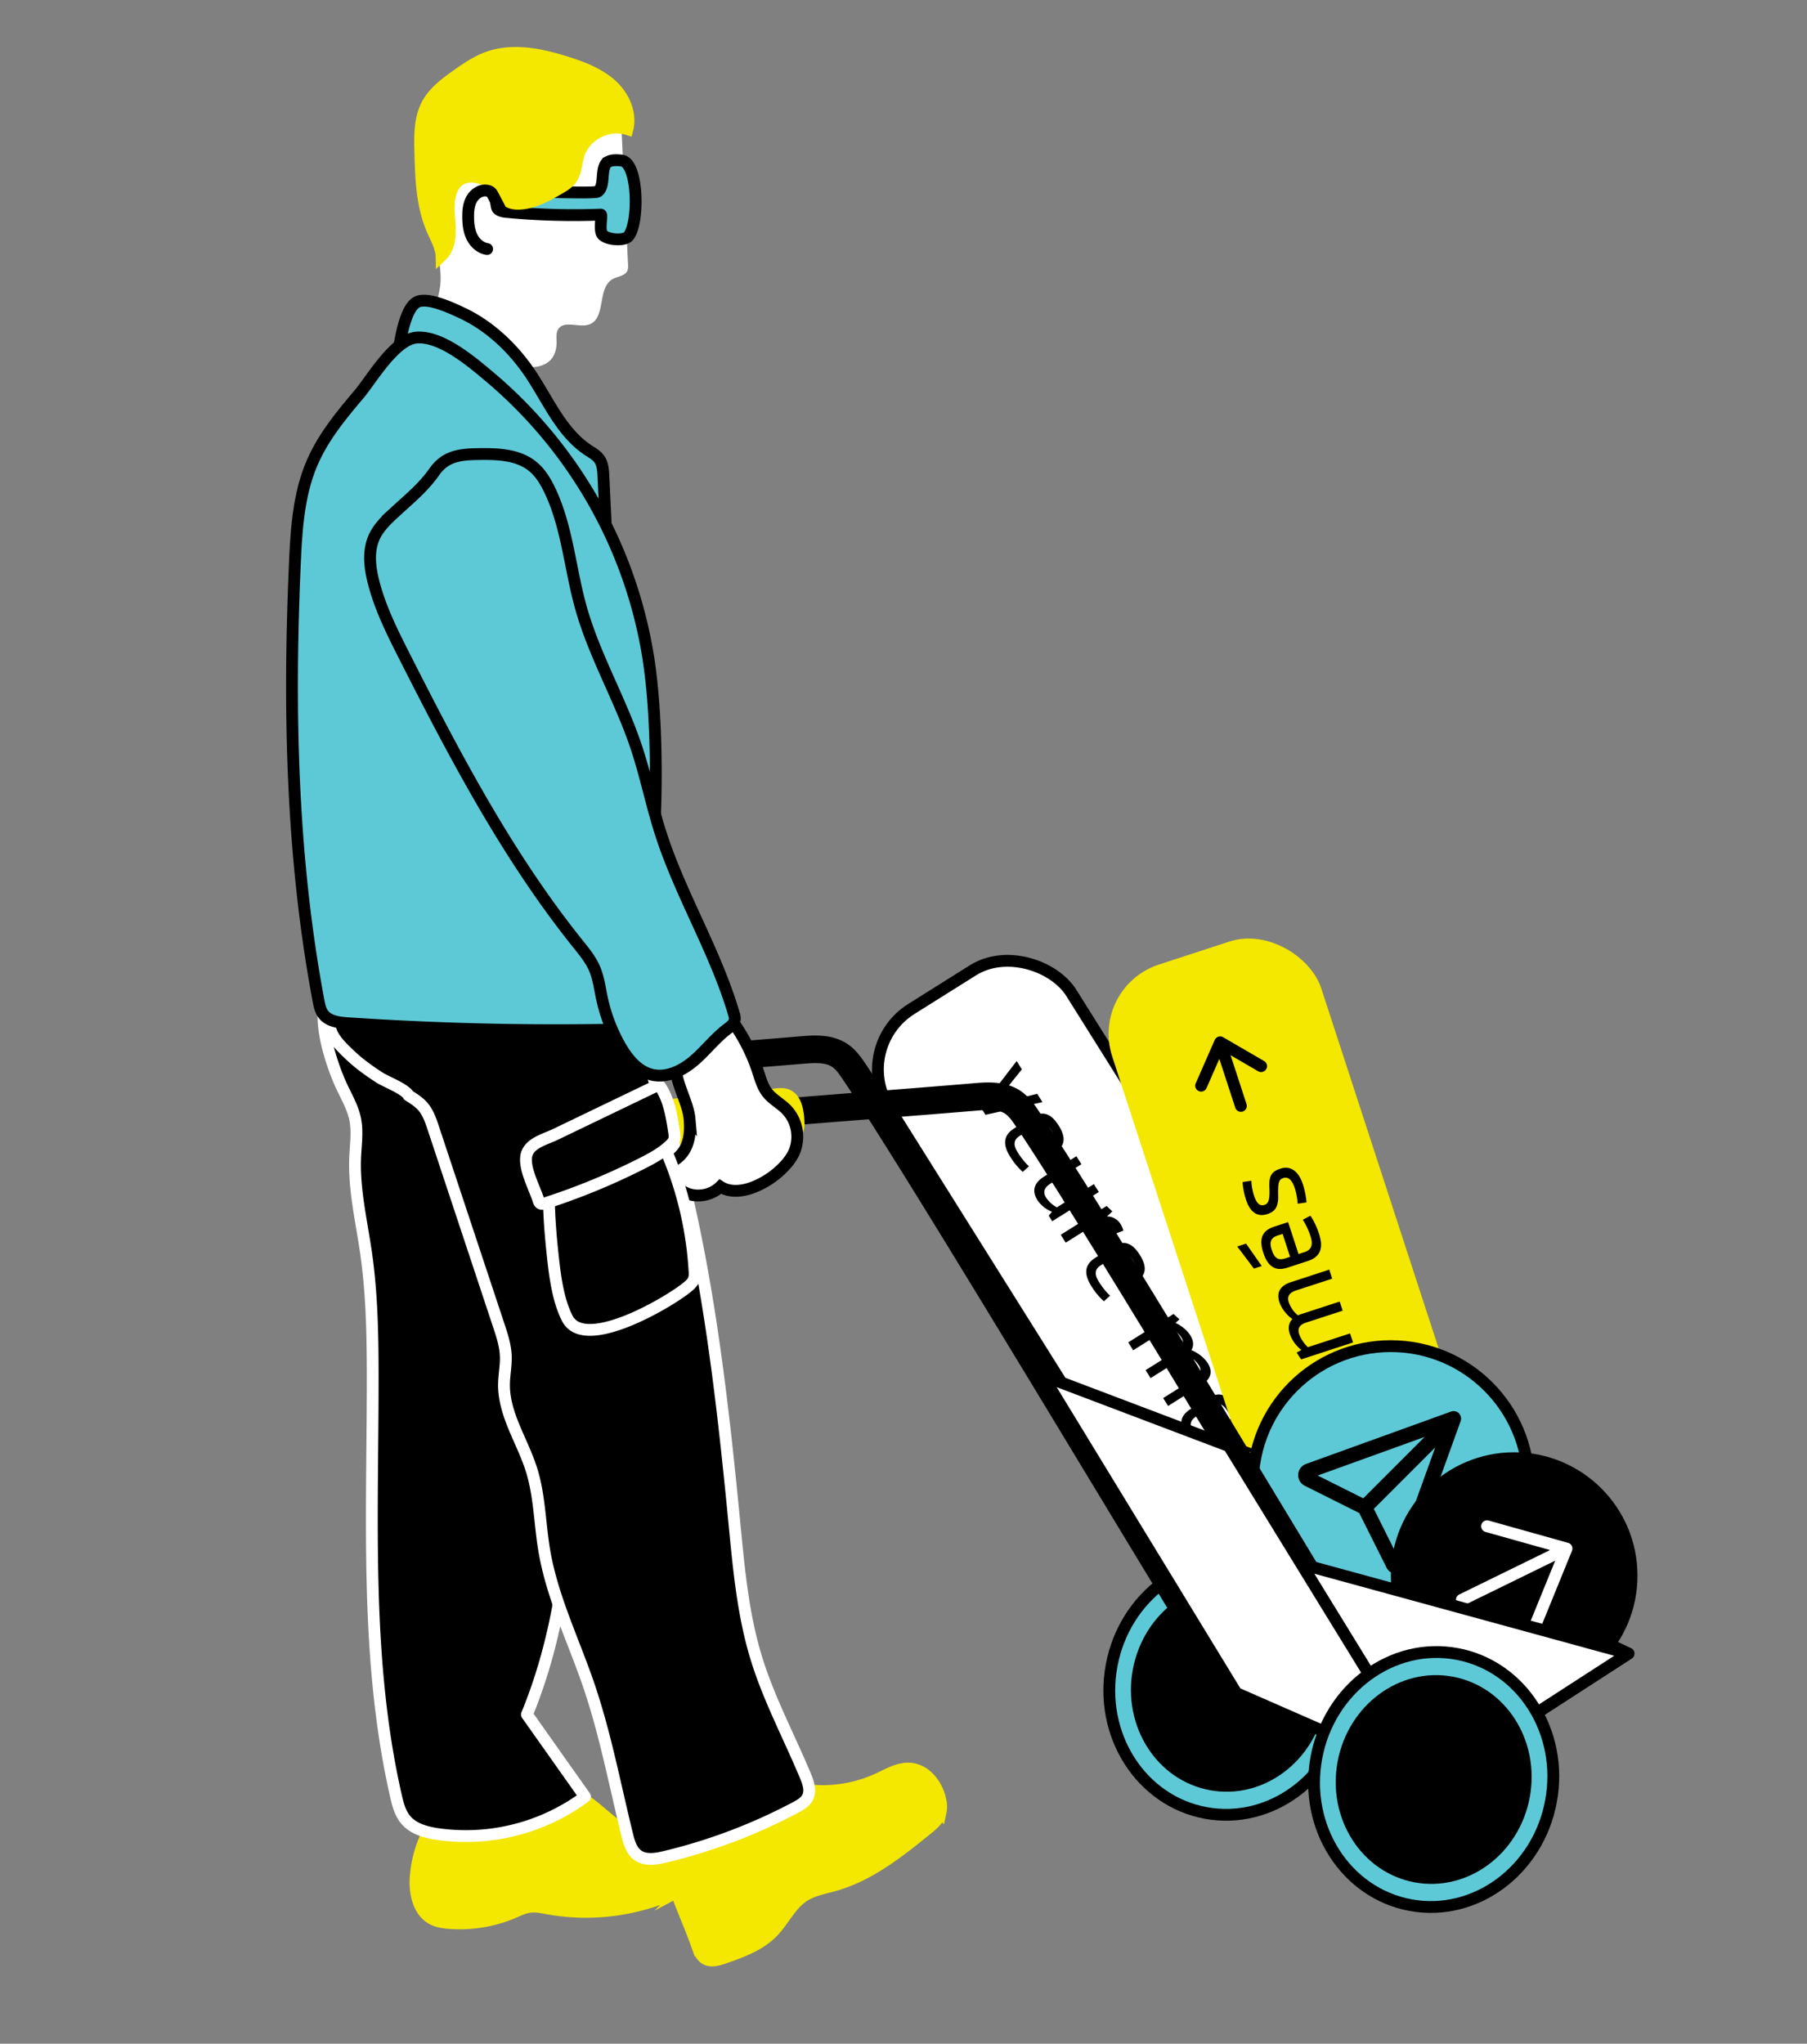 <svg id="Capa_1" xmlns="http://www.w3.org/2000/svg" viewBox="0 0 76.471 86.461"><rect x="0" y="0" width="76.471" height="86.461" fill="#808080" stroke="none"/><defs><style>.cls-1,.cls-2,.cls-3{fill:none}.cls-4,.cls-5,.cls-6{fill:#fff}.cls-7,.cls-8{fill:#f4e700}.cls-10,.cls-11,.cls-2,.cls-3,.cls-5,.cls-6,.cls-8,.cls-9{stroke-width:.5px}.cls-10,.cls-5,.cls-8,.cls-9{stroke-miterlimit:10}.cls-10,.cls-2,.cls-5,.cls-6,.cls-9{stroke:#000}.cls-8{stroke:#f4e700}.cls-9{fill:#5ec9d6}.cls-11,.cls-2,.cls-3,.cls-6{stroke-linecap:round;stroke-linejoin:round}.cls-11,.cls-3{stroke:#fff}</style></defs><ellipse class="cls-9" cx="52.006" cy="71.384" rx="5.404" ry="5.049" transform="rotate(-79.496 52.006 71.384)"/><ellipse cx="52.006" cy="71.384" rx="4.425" ry="4.135" transform="rotate(-79.496 52.006 71.384)"/><path class="cls-6" d="M68.917 69.955l-8.244 5.33-8.667-4.148 8.245-5.33 8.666 4.148z"/><path class="cls-6" d="M52.006 71.137l-3.09-5.03 11.335-.3-8.245 5.33z"/><rect class="cls-5" x="44.404" y="39.252" width="9.117" height="34.217" rx="3.023" ry="3.023" transform="rotate(-32.106 48.962 56.36)"/><path d="M41.513 46.857l1.511-1.969.221.352-1.205 1.497 1.854-.463.221.352-2.41.537-.191-.304zm1.238 2.079c-.354-.564-.254-.934.182-1.207l.74-.464c.418-.262.776-.211 1.132.356.347.553.235.895-.183 1.157l-.509.319-.74-1.18-.227.143c-.231.145-.286.358-.084.681.147.234.327.464.484.6l-.265.237a2.94 2.94 0 0 1-.53-.642zm.934-1.214l.531.846.183-.115c.234-.147.291-.326.095-.637-.205-.326-.385-.361-.626-.209l-.183.115zm.834 3.543a1.328 1.328 0 0 1-.62-.5c-.248-.396-.131-.73.294-.996l1.359-.853.212.337-1.308.821c-.253.159-.337.35-.186.591.099.158.273.314.454.415l1.568-.984.209.333-1.971 1.237-.149-.238.138-.163zm1.969.436l-1.389.871-.209-.334 1.942-1.218.242.231-.23.211a.67.67 0 0 1 .587.341.94.94 0 0 1 .107.26l-.328.129a.809.809 0 0 0-.091-.193.602.602 0 0 0-.631-.298zm-.303 2.708c-.354-.564-.254-.934.182-1.207l.74-.464c.418-.262.776-.211 1.132.356.347.553.235.895-.183 1.157l-.509.319-.74-1.18-.227.143c-.231.145-.286.358-.084.681.147.234.327.464.484.6l-.265.237a2.94 2.94 0 0 1-.53-.642zm.934-1.214l.531.846.183-.115c.234-.147.291-.326.095-.637-.205-.326-.385-.361-.626-.209l-.183.115zm2.397 2.951l-1.561.979-.209-.334 1.916-1.202.249.226-.164.154c.248.11.491.31.622.519.147.234.158.447.05.632.271.106.55.324.69.547.232.37.13.679-.258.923l-1.418.89-.209-.333 1.333-.837c.238-.15.316-.326.181-.542a1.195 1.195 0 0 0-.507-.442.843.843 0 0 1-.12.086l-1.418.89-.212-.337 1.356-.85c.223-.14.296-.309.161-.525a1.457 1.457 0 0 0-.482-.443zm.689 4.671c-.354-.564-.254-.934.182-1.207l.74-.464c.418-.262.776-.211 1.132.356.347.553.235.895-.183 1.157l-.509.319-.74-1.18-.227.143c-.231.145-.286.358-.084.681.147.234.327.464.484.6l-.265.237a2.94 2.94 0 0 1-.53-.642zm1.981-1.871l.289-.182.892.722-.326.205-.856-.745zm-1.048.657l.531.846.183-.115c.234-.147.291-.326.095-.637-.205-.326-.385-.361-.626-.209l-.183.115zm1.349 1.489c.359-.225.703-.109.999.364.129.205.265.487.316.675l-.34.142a2.292 2.292 0 0 0-.258-.573c-.179-.286-.345-.371-.514-.265-.161.101-.151.304-.032.715.155.499.089.695-.255.911-.348.218-.736.089-1.051-.413a3.316 3.316 0 0 1-.325-.689l.34-.142c.053.166.154.408.269.592.195.311.39.409.565.299.169-.106.179-.219.033-.761-.141-.493-.001-.694.252-.853z"/><path class="cls-2" d="M54.636 65.177l1.474 2.348m.329-1.936l-.329 1.936m-1.887-.545l1.887.545"/><rect class="cls-7" x="51.296" y="39.459" width="9.305" height="34.921" rx="3.085" ry="3.085" transform="rotate(161.939 55.948 56.92)"/><path d="M60.969 68.174l-1.984 1.575-.131-.403 1.564-1.183h-1.95l-.131-.403 2.519.065.114.349zm-.71-2.365c.211.647.02.987-.479 1.15l-.848.276c-.478.156-.821.017-1.033-.633-.207-.634-.011-.944.468-1.1l.583-.19.441 1.351.26-.085c.264-.086.372-.284.251-.653a2.953 2.953 0 0 0-.33-.714l.321-.169c.135.188.273.482.366.767zm-1.225.971l-.316-.969-.21.068c-.269.088-.369.25-.252.607.122.373.292.453.568.362l.21-.068zm.051-3.715c.224.159.411.405.49.648.148.453-.051.755-.538.914l-1.557.508-.126-.386 1.498-.489c.29-.094.421-.263.33-.539a1.35 1.35 0 0 0-.347-.523l-1.796.586-.124-.382 2.258-.736.089.273-.177.127zm-1.841-.919l1.591-.519.125.382-2.224.725-.182-.289.28-.152a.686.686 0 0 1-.497-.483.941.941 0 0 1-.041-.284l.356-.047a.882.882 0 0 0 .042.214c.093.285.303.43.551.452zm.97-2.606c.211.647.02.987-.479 1.15l-.848.276c-.478.156-.821.017-1.033-.633-.207-.634-.011-.944.468-1.1l.583-.19.441 1.351.26-.085c.264-.086.372-.284.251-.653a2.953 2.953 0 0 0-.33-.714l.321-.169c.135.188.273.482.366.767zm-1.225.971l-.316-.969-.21.068c-.269.088-.369.25-.252.607.122.373.292.453.568.362l.21-.068zm-1.643-3.516l1.788-.583.125.382-2.195.716-.191-.286.2-.112a1.504 1.504 0 0 1-.487-.668c-.088-.269-.046-.482.107-.638-.242-.172-.465-.457-.548-.713-.138-.424.039-.705.484-.85l1.624-.53.124.382-1.527.498c-.273.089-.394.245-.313.492.063.193.2.413.393.564a.757.757 0 0 1 .14-.055l1.624-.53.126.386-1.553.506c-.256.083-.37.232-.289.48.06.185.205.402.368.558zm.475-4.795c.211.647.02.987-.479 1.15l-.848.276c-.478.156-.821.017-1.033-.633-.207-.634-.011-.944.468-1.1l.583-.19.441 1.351.26-.085c.264-.086.372-.284.251-.653a2.953 2.953 0 0 0-.33-.714l.321-.169c.135.188.273.482.366.767zm-2.425 1.362l-.331.108-.705-.936.373-.122.663.949zm1.2-.391l-.316-.969-.21.068c-.269.088-.369.25-.252.607.122.373.292.453.568.362l.21-.068zm-.966-1.808c-.411.134-.723-.066-.899-.608a2.99 2.99 0 0 1-.146-.746l.372-.056c.003.18.047.43.113.632.107.327.25.453.443.39.185-.06.225-.264.208-.7-.03-.533.084-.71.479-.838.399-.13.751.094.938.669.079.243.14.558.151.763l-.372.056a2.862 2.862 0 0 0-.12-.652c-.116-.357-.285-.502-.486-.436-.193.063-.232.173-.221.745.018.524-.171.687-.46.782z"/><path class="cls-2" d="M52.514 46.786l-.878-2.69m-.805 1.835l.805-1.835m1.733 1.008l-1.733-1.008"/><circle class="cls-9" cx="58.856" cy="62.789" r="5.839"/><path d="M61.83 60.024a.283.283 0 0 0-.006-.077c0-.004-.003-.008-.004-.013a.29.29 0 0 0-.023-.062l-.01-.018a.298.298 0 0 0-.113-.113l-.017-.009a.31.31 0 0 0-.064-.024c-.004 0-.007-.003-.011-.003a.342.342 0 0 0-.078-.006l-.018.002a.307.307 0 0 0-.067.014c-.003.001-.007 0-.01.002l-6.153 2.222a.5.5 0 0 0-.272.258.503.503 0 0 0 .238.663l2.299 1.149 1.145 2.289a.5.5 0 0 0 .458.294.5.5 0 0 0 .458-.294l.01-.024 2.222-6.153.002-.01a.311.311 0 0 0 .014-.066l.002-.019zm-1.538.765l-2.599 2.599-1.928-.964 4.527-1.635zm-1.189 4.973l-.964-1.928 2.599-2.599-1.635 4.527zm.228 7.941a.584.584 0 0 1-.492-.269c-.901-1.408-2.969-4.827-5.364-8.785-3.773-6.236-8.469-13.998-10.466-16.972-.146-.217-.296-.442-.474-.56-.288-.191-.73-.172-1.237-.128-1.342.113-2.788.227-4.235.34-1.457.114-2.914.228-4.266.343a.583.583 0 0 1-.098-1.161 715.21 715.21 0 0 1 4.273-.343c1.444-.113 2.888-.226 4.228-.34.529-.045 1.33-.113 1.979.318.371.246.608.598.798.882 2.013 2.997 6.717 10.771 10.496 17.018 2.391 3.952 4.456 7.365 5.349 8.761a.583.583 0 0 1-.49.897z"/><circle class="cls-10" cx="64.079" cy="66.658" r="4.968"/><path class="cls-3" d="M61.865 67.68l4.429-2.167m-3.362-.944l3.362.944m-1.318 3.234l1.318-3.234"/><path d="M52.007 71.719a.584.584 0 0 1-.492-.269c-.902-1.41-2.975-4.836-5.375-8.803-3.769-6.229-8.46-13.982-10.455-16.954-.146-.217-.296-.442-.474-.56-.288-.192-.732-.172-1.237-.129-1.348.114-2.8.228-4.252.341-1.451.114-2.903.228-4.25.342a.583.583 0 1 1-.098-1.162c1.349-.114 2.803-.228 4.257-.342 1.45-.114 2.899-.227 4.245-.341.527-.044 1.328-.113 1.979.319.371.246.608.598.798.881 2.011 2.995 6.709 10.761 10.484 17.001 2.396 3.96 4.465 7.381 5.36 8.778a.583.583 0 0 1-.49.897z"/><path class="cls-8" d="M26.945 48.533c.249.212.609.218.936.209a35.253 35.253 0 0 0 5.177-.53c.256-.046.545-.117.67-.346.078-.143.071-.316.061-.479-.024-.425-.119-.947-.525-1.075-.136-.043-.283-.029-.425-.015l-4.548.457c-.452.045-1.221.022-1.506.439-.235.345-.151 1.076.159 1.34z"/><path class="cls-6" d="M60.673 75.285l-5.601-9.117 13.845 3.787-8.244 5.33z"/><path class="cls-5" d="M52.006 61.178l8.667 14.107-8.353-3.658-8.195-13.434 7.881 2.985z"/><path class="cls-8" d="M26.117 77.23c.334.21.682.41 1.065.506.545.136 1.127.052 1.671.189s1.083.645.933 1.186c-.095.342-.425.559-.739.725a9.16 9.16 0 0 1-5.855.905c-.256-.046-.515-.104-.773-.07-.246.032-.472.145-.7.242a5.803 5.803 0 0 1-2.724.44c-.235-.019-.473-.054-.682-.162-.612-.314-.773-1.12-.72-1.805a5.074 5.074 0 0 1 .797-2.353c.116-.178.247-.353.424-.471.353-.235.813-.201 1.236-.17.666.049 1.333.071 2 .064.383-.004.783-.015 1.146-.153.268-.102.571-.442.863-.441.577.001 1.554 1.053 2.057 1.368z"/><path class="cls-11" d="M14.456 45.954c.213.458.475.901.575 1.395.106.522.024 1.061 0 1.593-.061 1.37.269 2.723.463 4.081.242 1.692.276 3.407.278 5.116.009 5.969-.342 12.018.984 17.838.082.358.176.729.412 1.01.33.394.869.536 1.377.609a8.476 8.476 0 0 0 6.213-1.584L22.3 72.536c2.415-5.9 1.992-12.543 1.211-18.869-.303-2.458-.656-4.917-1.286-7.313a32.44 32.44 0 0 0-1.48-4.347c-.096-.229-.202-.465-.395-.622-.31-.251-.752-.229-1.149-.195l-4.442.389c-1.895.166-.79 3.329-.305 4.373z"/><path class="cls-8" d="M29.515 82.343c.07.199.153.413.332.522.233.142.533.056.791-.034.738-.258 1.503-.533 2.051-1.091.472-.482.756-1.151 1.32-1.522.393-.258.872-.336 1.323-.465 1.473-.421 2.708-1.407 3.899-2.37.24-.194.493-.408.572-.706a1.129 1.129 0 0 0-.004-.504c-.128-.657-.622-1.303-1.29-1.349-.469-.033-.901.226-1.327.425a5.622 5.622 0 0 1-2.451.523c-.651-.01-1.3-.133-1.95-.089-.877.06-1.702.42-2.507.775-.809.357-2.383.795-2.162 1.907.265 1.335.948 2.696 1.402 3.979z"/><path class="cls-11" d="M17.291 46.347c.221.136.444.278.612.476.216.254.326.58.432.897l2.77 8.347c.141.425.284.858.3 1.306.014.396-.071.79-.076 1.186-.016 1.278.783 2.406 1.165 3.625.345 1.102.347 2.279.54 3.418.334 1.971 1.233 3.794 1.879 5.686.705 2.066 1.108 4.219 1.63 6.338.079.322.179.67.449.864.321.23.761.158 1.145.066a23.417 23.417 0 0 0 5.53-2.089c.204-.108.419-.232.519-.441.133-.277.02-.605-.098-.888-.694-1.665-1.553-3.267-2.082-4.992-.557-1.815-.734-3.721-.917-5.61-.843-8.719-1.948-17.693-6.281-25.306-.208-.366-.455-.755-.853-.892-.455-.157-.945.067-1.373.285a859.113 859.113 0 0 0-5.565 2.862c-.891.463-1.97.854-2.777 1.448-.704.517.138 1.295.619 1.746.364.342.774.63 1.191.903.272.178 1.107.49 1.241.765z"/><path class="cls-4" d="M23.554 14.526c.007-.204-.041-.428.07-.6.254-.397.9-.033 1.337-.21.685-.277.312-1.527.951-1.898.22-.128.547-.138.642-.375a.59.59 0 0 0 .024-.248l-.264-5.491a.914.914 0 0 0-.068-.364c-.084-.171-.268-.274-.453-.318-.699-.165-1.363.355-1.859.874s-1.036 1.115-1.753 1.157c-.482.028-.94-.209-1.42-.256-.674-.066-1.355.262-1.787.783-.431.522-.626 1.215-.611 1.892.02.925.404 1.841.245 2.752-.046.264-.137.536-.065.794.073.262.298.449.511.619l1.661 1.322c.725.577 2.787 1.106 2.84-.433z"/><path class="cls-9" d="M16.905 14.581c1.74.694 3.544 1.43 4.806 2.815.484.53.871 1.14 1.282 1.729a25.393 25.393 0 0 0 2.648 3.205l-.105-2.184c-.012-.255-.03-.527-.181-.733-.115-.158-.293-.255-.456-.362-1.122-.738-1.676-2.059-2.415-3.179-.724-1.097-1.72-2.06-2.916-2.625-.416-.196-1.407-.665-1.875-.489-.492.185-.694 1.356-.786 1.824z"/><path class="cls-9" d="M15.169 16.709c-.748.882-1.492 1.792-1.952 2.853-.58 1.335-.674 2.824-.738 4.278-.272 6.183-.143 12.416 1 18.498.037.198.079.404.2.566.229.305.659.358 1.039.384 3.908.263 7.827.351 11.743.263a45.853 45.853 0 0 0 1.263-12.423c-.042-1.168-.128-2.336-.319-3.489a19.578 19.578 0 0 0-6.662-11.679c-.748-.627-2.03-1.737-3.084-1.682-.949.049-1.927 1.768-2.49 2.432z"/><path class="cls-5" d="M29.181 47.34c.033.378.022.77-.122 1.122s-.441.657-.813.731c-.03.527.291 1.056.772 1.273s1.09.107 1.465-.263c.436.279 1.014.19 1.49-.013a3.63 3.63 0 0 0 1.221-.854 2.26 2.26 0 0 0 .398-.559 1.664 1.664 0 0 0-.307-1.834c-.253-.258-.59-.43-.813-.714-.205-.262-.293-.593-.397-.909a7.819 7.819 0 0 0-1.28-2.384c-.174-.221-.426-.454-.696-.377-.159.045-.268.188-.362.324-.384.556-1.015 1.376-1.121 2.064-.116.751.498 1.619.566 2.394z"/><path class="cls-11" d="M29.076 54.461c.119-.096.24-.203.291-.347a.85.85 0 0 0 .026-.33 15.1 15.1 0 0 0-1.608-5.961 40.288 40.288 0 0 1-4.398 2.065c-.313.125-.059 2.611-.025 2.94.095.928.214 2.114.649 2.953.73 1.409 4.247-.657 5.066-1.319z"/><path class="cls-11" d="M22.784 50.77c.017.054.037.112.086.142.058.036.133.016.198-.005a28.23 28.23 0 0 0 4.11-1.692c.421-.213.842-.442 1.182-.768a.614.614 0 0 0 .163-.22c.039-.107.022-.226.005-.338-.107-.701-.225-1.432-.645-2.003L23.5 47.994c-.451.217-1.153.373-1.233.941-.076.541.359 1.335.518 1.835z"/><path class="cls-9" d="M25.751 6.839c.156-.08.39-.067.561-.045.706.092.746 2.645.282 3.201-.184.221-1.004.146-1.127-.114-.109-.231.028-.805-.042-.802a30.1 30.1 0 0 1-3.961-.11c-.142-.013-.296-.033-.399-.133-.068-.067-.105-.558-.072-.642.074.123.355-.131.413 0 1.265-.075.195 0 1.46-.076.149-.009 2.303.071 2.427-.011.311-.207.128-.873.347-1.175a.3.3 0 0 1 .111-.092z"/><path class="cls-8" d="M24.774 2.927c.398.167.775.374 1.094.662.519.469.856 1.197.684 1.875-.82-.262-1.804.249-2.062 1.07-.115.365-.109.786-.35 1.083-.119.147-.286.246-.45.342-.545.32-1.121.649-1.752.66-.209.004-.445-.045-.555-.222-.058-.093-.072-.207-.126-.302-.065-.114-.181-.189-.293-.258-.433-.264-.976-.503-1.428-.273-.525.268-.588.985-.538 1.572.05.587.112 1.267-.313 1.676a.734.734 0 0 0-.017-.14c-.067-.346-.246-.659-.384-.984-.434-1.021-.469-2.161-.497-3.27-.018-.686-.027-1.409.299-2.013.275-.508.754-.869 1.225-1.204.421-.3.853-.597 1.34-.772 1.076-.385 2.27-.126 3.358.221.257.082.515.17.765.275z"/><ellipse class="cls-9" cx="60.673" cy="75.285" rx="5.404" ry="5.049" transform="rotate(-79.496 60.672 75.285)"/><ellipse cx="60.673" cy="75.285" rx="4.425" ry="4.135" transform="rotate(-79.496 60.672 75.285)"/><path class="cls-2" d="M21.137 8.786l-.274-.521c-.023-.043-.046-.087-.081-.121a.32.32 0 0 0-.159-.076c-.259-.052-.524.118-.657.347s-.156.504-.154.768c.002.286.033.579.159.836s.36.474.643.516"/><path class="cls-9" d="M16.721 21.658c-.34.313-.689.638-.882 1.059-.268.585-.193 1.269-.035 1.892.279 1.106.795 2.135 1.311 3.153 2.146 4.236 4.374 8.47 7.346 12.174.259.323.527.648.693 1.027.174.397.227.835.317 1.259.151.706.41 1.39.766 2.018.31.546.743 1.086 1.355 1.229.634.148 1.288-.176 1.782-.6s.893-.953 1.413-1.344c.129-.097.276-.202.306-.361a.587.587 0 0 0-.034-.271c-.777-2.647-2.267-5.036-3.107-7.664-.384-1.198-.629-2.438-1.029-3.631-.671-2.006-1.769-3.858-2.34-5.895-.463-1.652-.577-3.416-1.316-4.964-.181-.38-.406-.751-.734-1.015-.646-.519-1.55-.528-2.379-.512-.779.015-1.339.123-1.782.759-.452.648-1.065 1.147-1.652 1.687z"/><path class="cls-1" d="M0 0h76.471v86.461H0z"/></svg>